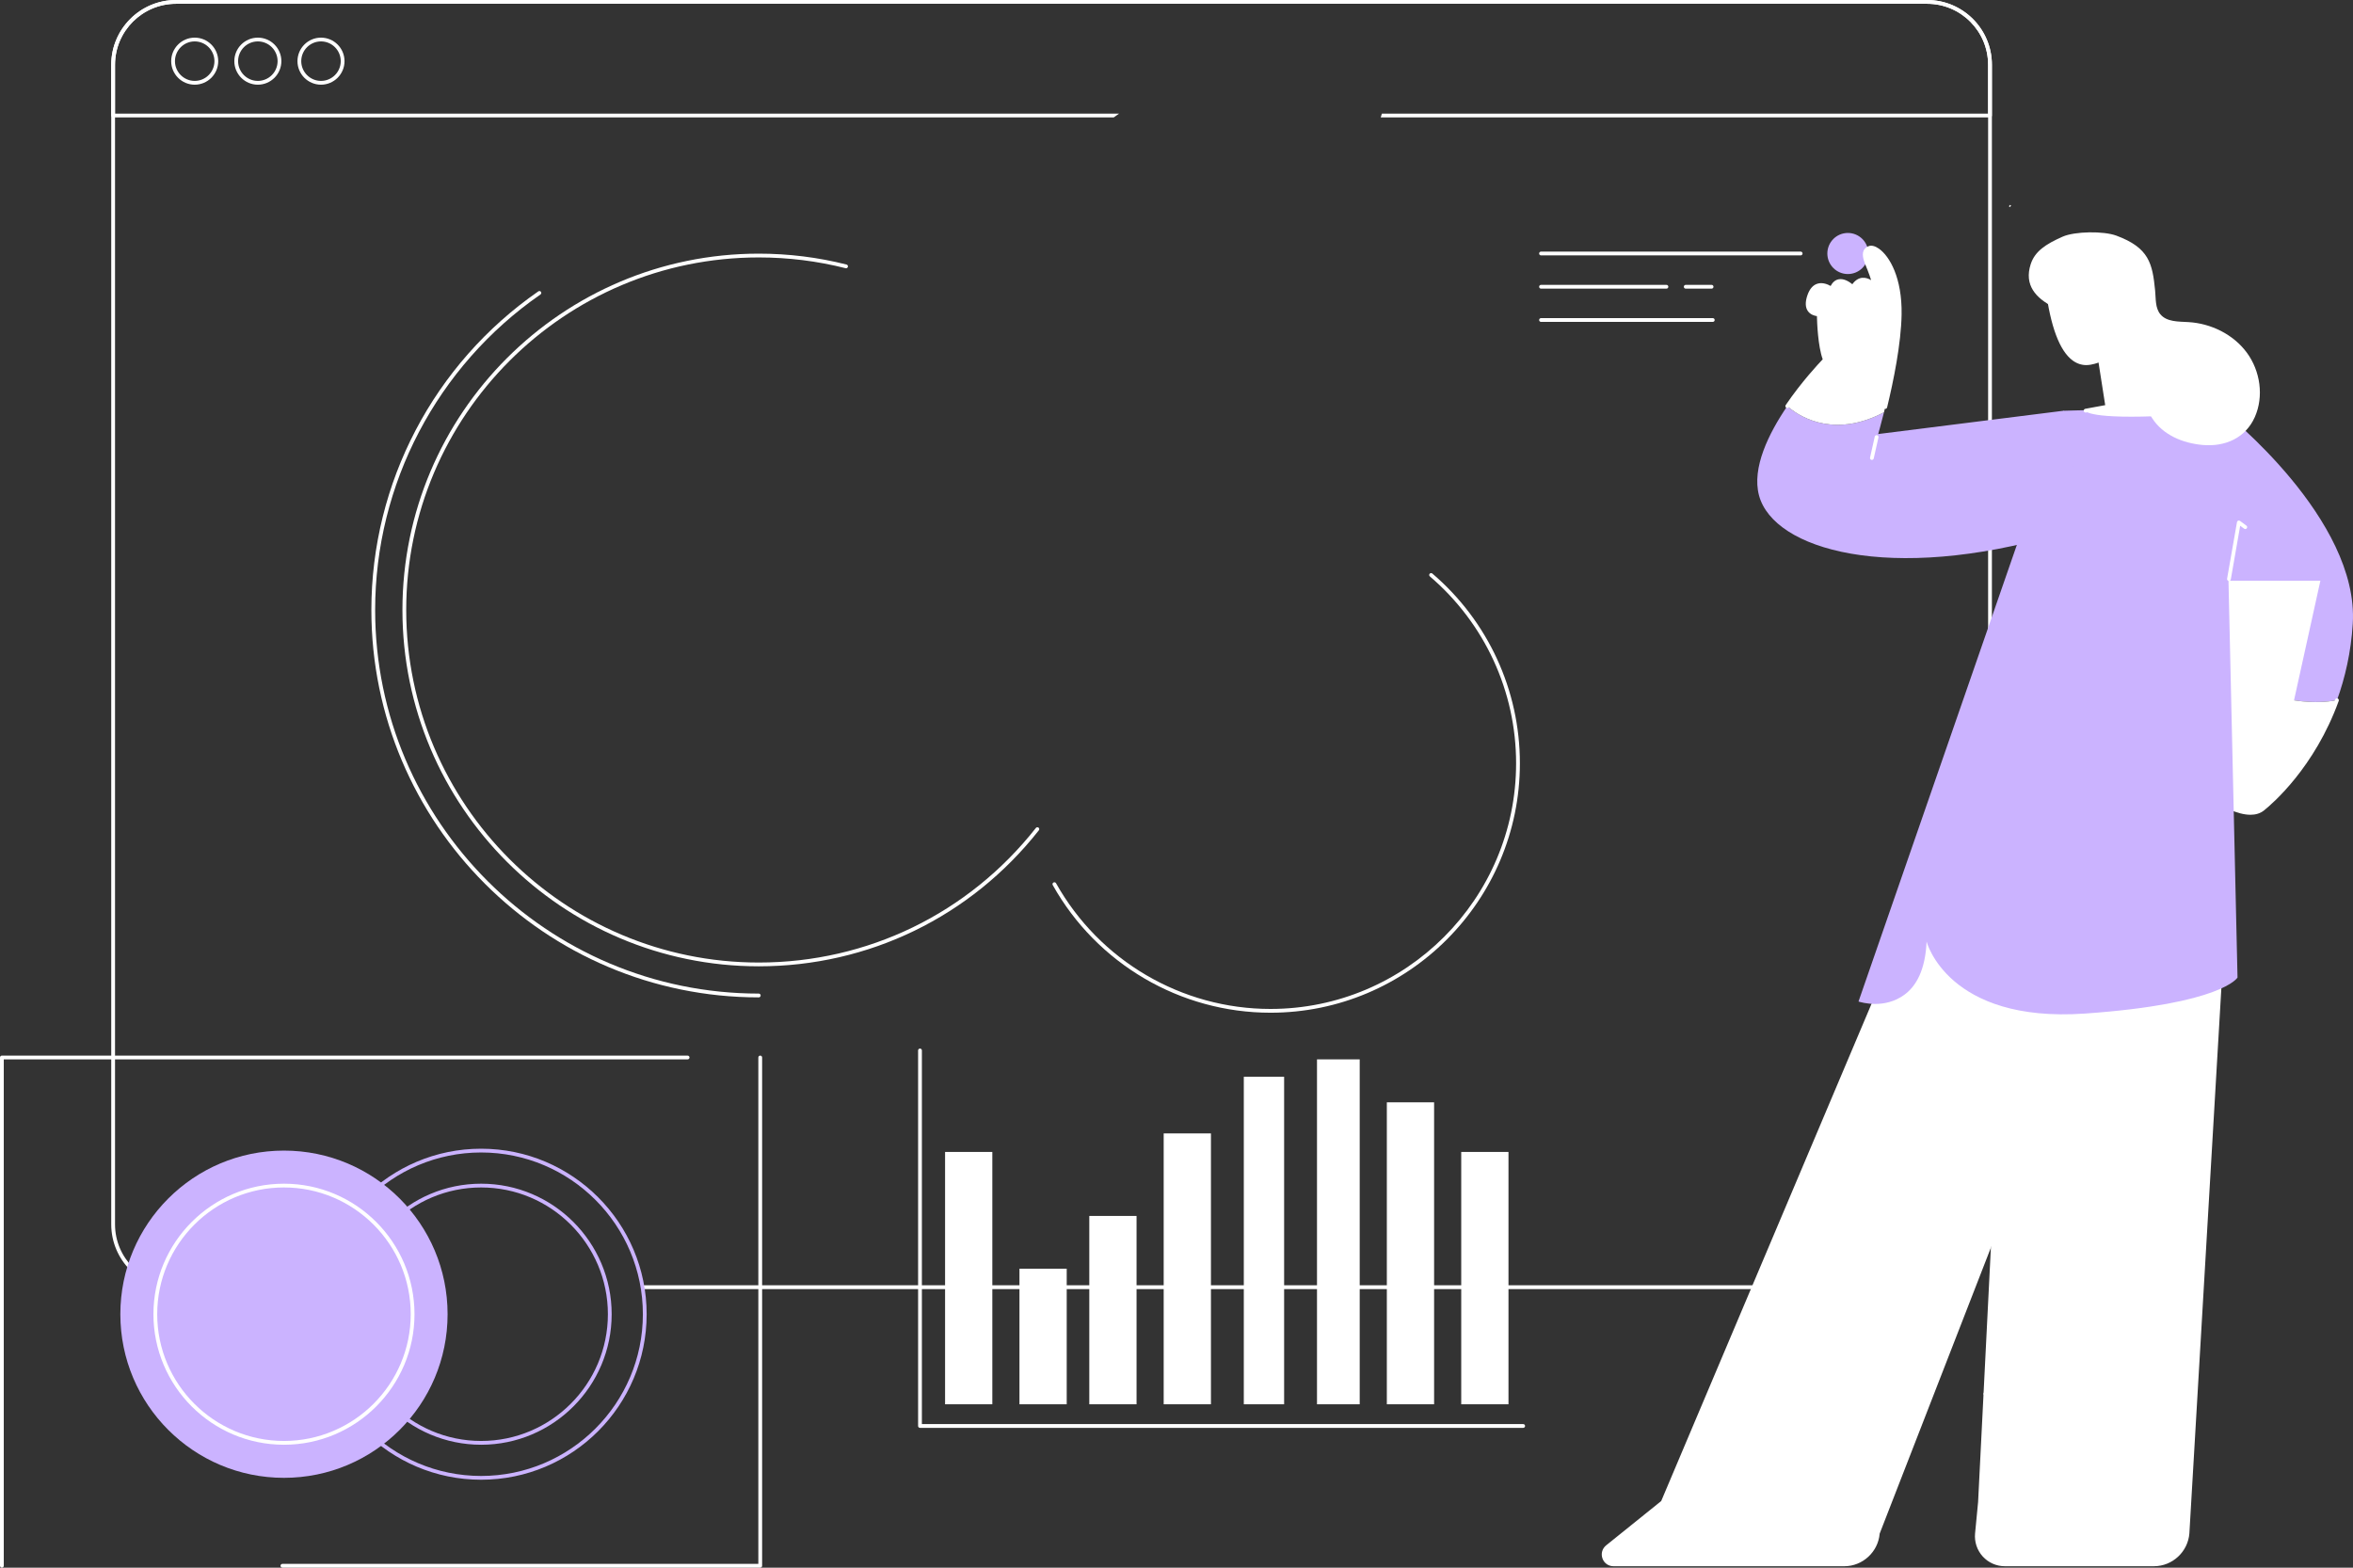 <?xml version="1.0" encoding="UTF-8"?> <svg xmlns="http://www.w3.org/2000/svg" id="Layer_2" data-name="Layer 2" viewBox="0 0 2746.69 1830"><rect x="0" y="0" width="2746.69" height="1830" fill="#333333" stroke="none"/><defs><style> .cls-1 { fill: #fff; } .cls-2 { fill: #cbb3ff; } </style></defs><g id="Illustration"><g><g><path class="cls-1" d="m227.28,98.86c-15.14,0-27.46-12.32-27.46-27.46s12.32-27.46,27.46-27.46,27.46,12.32,27.46,27.46-12.32,27.46-27.46,27.46Zm0-50.52c-12.71,0-23.05,10.34-23.05,23.05s10.34,23.05,23.05,23.05,23.05-10.34,23.05-23.05-10.34-23.05-23.05-23.05Z"></path><path class="cls-1" d="m300.99,98.86c-15.14,0-27.46-12.32-27.46-27.46s12.32-27.46,27.46-27.46,27.46,12.32,27.46,27.46-12.32,27.46-27.46,27.46Zm0-50.52c-12.71,0-23.05,10.34-23.05,23.05s10.34,23.05,23.05,23.05,23.05-10.34,23.05-23.05-10.34-23.05-23.05-23.05Z"></path><path class="cls-1" d="m374.7,98.86c-15.14,0-27.46-12.32-27.46-27.46s12.32-27.46,27.46-27.46,27.46,12.32,27.46,27.46-12.32,27.46-27.46,27.46Zm0-50.52c-12.71,0-23.05,10.34-23.05,23.05s10.34,23.05,23.05,23.05,23.05-10.34,23.05-23.05-10.34-23.05-23.05-23.05Z"></path></g><g><path class="cls-1" d="m2249.59,0H205.43c-41.67,0-75.58,33.9-75.58,75.58v59.26c0,1.22.99,2.21,2.21,2.21h1168.06c2.03-1.5,4.08-2.97,6.16-4.41H134.26v-57.05c0-39.24,31.92-71.16,71.16-71.16h2044.16c39.24,0,71.16,31.92,71.16,71.16v57.05h-707.65c-.4,1.48-.84,2.95-1.35,4.41h711.22c1.22,0,2.21-.99,2.21-2.21v-59.26c0-41.67-33.9-75.58-75.58-75.58Z"></path><path class="cls-1" d="m885.73,1128.02c-229.36,0-415.96-186.6-415.96-415.96s186.6-415.96,415.96-415.96c34.68,0,69.15,4.28,102.44,12.71,1.18.3,1.9,1.5,1.6,2.68-.3,1.18-1.5,1.89-2.68,1.6-32.95-8.34-67.05-12.58-101.36-12.58-226.93,0-411.55,184.62-411.55,411.55s184.62,411.55,411.55,411.55c126.93,0,244.83-57.25,323.47-157.09.75-.95,2.14-1.12,3.1-.37.96.75,1.12,2.14.37,3.1-79.48,100.9-198.65,158.77-326.94,158.77Z"></path><path class="cls-1" d="m885.73,1164.28c-249.36,0-452.23-202.87-452.23-452.23,0-148.29,72.86-287.33,194.9-371.93,1-.7,2.37-.44,3.07.56.69,1,.44,2.37-.56,3.07-120.85,83.77-193,221.45-193,368.3,0,246.92,200.89,447.81,447.81,447.81,1.22,0,2.21.99,2.21,2.21s-.99,2.21-2.21,2.21Z"></path><path class="cls-1" d="m1483.04,1182.19c-105.25,0-202.64-57.1-254.15-149-.6-1.06-.22-2.41.84-3,1.07-.6,2.41-.22,3,.84,50.74,90.52,146.65,146.75,250.3,146.75,158.11,0,286.74-128.63,286.74-286.74,0-84.04-36.69-163.55-100.66-218.17-.93-.79-1.04-2.18-.25-3.11.8-.93,2.19-1.03,3.11-.25,64.95,55.45,102.21,136.2,102.21,221.52,0,160.54-130.61,291.16-291.16,291.16Z"></path></g><path class="cls-1" d="m887.42,1830H329.68c-1.22,0-2.21-.99-2.21-2.21s.99-2.21,2.21-2.21h555.54v-591.12c0-1.22.99-2.21,2.21-2.21s2.21.99,2.21,2.21v593.33c0,1.22-.99,2.21-2.21,2.21Z"></path><path class="cls-1" d="m2.21,1830c-1.22,0-2.21-.99-2.21-2.21v-593.33c0-1.22.99-2.21,2.21-2.21h800.43c1.22,0,2.21.99,2.21,2.21s-.99,2.21-2.21,2.21H4.41v591.12c0,1.22-.99,2.21-2.21,2.21Z"></path><g><path class="cls-1" d="m1778.03,1666.81h-704.11c-1.22,0-2.21-.99-2.21-2.21v-438.36c0-1.22.99-2.21,2.21-2.21s2.21.99,2.21,2.21v436.15h701.9c1.22,0,2.21.99,2.21,2.21s-.99,2.21-2.21,2.21Z"></path><rect class="cls-1" x="1103.2" y="1344.71" width="55.16" height="294.56"></rect><rect class="cls-1" x="1190.03" y="1481.01" width="55.16" height="158.27"></rect><rect class="cls-1" x="1271.55" y="1419.42" width="55.16" height="219.85"></rect><rect class="cls-1" x="1358.39" y="1323.08" width="55.16" height="316.19"></rect><rect class="cls-1" x="1451.91" y="1256.94" width="47.07" height="382.34"></rect><rect class="cls-1" x="1537.35" y="1236.64" width="49.86" height="402.64"></rect><rect class="cls-1" x="1618.88" y="1286.79" width="55.16" height="352.48"></rect><rect class="cls-1" x="1705.71" y="1344.71" width="55.16" height="294.56"></rect></g><path class="cls-1" d="m2249.59,0H205.43c-41.67,0-75.58,33.9-75.58,75.58v1353.64c0,41.67,33.9,75.58,75.58,75.58h52.37c.23-1.48.47-2.95.73-4.41h-53.1c-39.24,0-71.16-31.92-71.16-71.16V75.58c0-39.24,31.92-71.16,71.16-71.16h2044.16c39.24,0,71.16,31.92,71.16,71.16v1353.64c0,39.24-31.92,71.16-71.16,71.16H749.67c.26,1.46.5,2.94.73,4.41h1499.19c41.67,0,75.58-33.9,75.58-75.58V75.58c0-41.67-33.9-75.58-75.58-75.58Z"></path><g><g><path class="cls-2" d="m561.64,1727.35c-106.54,0-193.21-86.67-193.21-193.21s86.67-193.21,193.21-193.21,193.21,86.67,193.21,193.21-86.67,193.21-193.21,193.21Zm0-382.01c-104.1,0-188.8,84.69-188.8,188.8s84.69,188.8,188.8,188.8,188.8-84.69,188.8-188.8-84.69-188.8-188.8-188.8Z"></path><path class="cls-2" d="m561.64,1686.51c-84.02,0-152.37-68.36-152.37-152.37s68.36-152.37,152.37-152.37,152.37,68.36,152.37,152.37-68.35,152.37-152.37,152.37Zm0-300.34c-81.59,0-147.96,66.38-147.96,147.96s66.38,147.96,147.96,147.96,147.96-66.38,147.96-147.96-66.38-147.96-147.96-147.96Z"></path></g><g><circle class="cls-2" cx="331.48" cy="1534.14" r="191"></circle><path class="cls-1" d="m331.48,1686.51c-84.02,0-152.37-68.36-152.37-152.37s68.35-152.37,152.37-152.37,152.37,68.36,152.37,152.37-68.36,152.37-152.37,152.37Zm0-300.34c-81.58,0-147.96,66.38-147.96,147.96s66.38,147.96,147.96,147.96,147.96-66.38,147.96-147.96-66.38-147.96-147.96-147.96Z"></path></g></g><g><ellipse class="cls-2" cx="2157.03" cy="295.92" rx="23.94" ry="23.98"></ellipse><g><g><g><g><path class="cls-1" d="m2596.88,1050.01l-43.39,739.72c-1.53,20.52-18.6,36.4-39.15,36.4h-174.08c-19.29,0-34.38-16.64-32.53-35.87l3.53-36.65,38.4-763.92,247.23,60.33Z"></path><path class="cls-1" d="m2514.33,1828.33h-174.07c-9.8,0-19.21-4.16-25.81-11.43-6.61-7.28-9.86-17.07-8.92-26.86l3.53-36.66,38.39-763.82c.03-.66.36-1.26.89-1.66.53-.39,1.2-.53,1.84-.37l247.23,60.33c1.03.25,1.74,1.21,1.68,2.27l-43.39,739.72c-1.61,21.59-19.77,38.47-41.36,38.47Zm-162.61-835.88l-38.26,761.25-3.54,36.76c-.82,8.56,2.02,17.11,7.8,23.47,5.76,6.35,13.98,9.98,22.54,9.98h174.07c19.29,0,35.52-15.09,36.95-34.35l43.28-737.85-242.85-59.26Z"></path></g><path class="cls-1" d="m2541.71,1768.97h-.05c-81.57-1.89-131.92-5.9-208.14-11.97l-20.12-1.6c-1.22-.1-2.12-1.16-2.03-2.37.1-1.21,1.13-2.13,2.37-2.03l20.12,1.6c76.14,6.06,126.44,10.07,207.89,11.96,1.22.03,2.18,1.04,2.15,2.26-.03,1.2-1.01,2.15-2.21,2.15Z"></path><path class="cls-1" d="m2493.18,1645.93c-58.95,0-111.39-5.18-175.96-16.69-1.2-.21-2-1.36-1.78-2.56.21-1.2,1.36-2,2.56-1.78,86.11,15.36,150.61,19.4,237.96,14.88,1.17-.06,2.25.87,2.32,2.09.06,1.22-.87,2.25-2.09,2.32-22.23,1.15-43,1.74-63.01,1.74Z"></path></g><g><g><path class="cls-1" d="m2479.68,1050.01l-287.68,739.72c-1.53,20.52-18.6,36.4-39.15,36.4h-269.38c-10.83,0-15.63-13.65-7.19-20.45l64.7-52.07,323.11-763.92,215.59,60.33Z"></path><path class="cls-1" d="m2152.84,1828.33h-269.38c-5.88,0-10.95-3.59-12.9-9.14-1.96-5.56-.26-11.54,4.33-15.24l64.26-51.72,322.9-763.41c.43-1.02,1.55-1.57,2.63-1.26l215.59,60.33c.6.17,1.1.58,1.38,1.14.28.56.31,1.21.08,1.79l-287.56,739.42c-1.77,21.39-19.86,38.1-41.33,38.1Zm112.52-836l-322.36,762.13c-.14.34-.36.63-.65.86l-64.69,52.07c-3.78,3.04-3.99,7.33-2.93,10.33,1.06,2.99,3.9,6.19,8.74,6.19h269.38c19.29,0,35.52-15.09,36.95-34.35.02-.22.06-.43.14-.64l286.8-737.46-211.38-59.15Z"></path></g><path class="cls-1" d="m2180.21,1768.97h-.05c-88.49-2.06-147.73-6.5-237.05-13.57-1.22-.1-2.12-1.16-2.03-2.37.1-1.21,1.12-2.13,2.37-2.03,89.24,7.07,148.42,11.51,236.8,13.56,1.22.03,2.18,1.04,2.15,2.26-.03,1.2-1.01,2.15-2.21,2.15Z"></path><path class="cls-1" d="m2188.04,1638.23c-64.3,0-115.74-6.67-179.11-17.97-1.2-.21-2-1.36-1.78-2.56.21-1.2,1.36-2,2.56-1.78,92.53,16.51,151.55,20.64,233.9,16.39,1.18-.09,2.25.87,2.32,2.09.06,1.22-.87,2.25-2.09,2.32-19.88,1.03-38.31,1.52-55.8,1.52Z"></path></g></g><g><g><g><path class="cls-2" d="m2727.98,817.39c9.45-26.09,16.37-55.88,18.44-89.34,7.58-122.09-149.55-246.38-149.55-246.38l-42.84-2.28,42.84,283.78-6.75,23.2c25.8,14.13,83.75,40.88,137.85,31.02Z"></path><path class="cls-1" d="m2590.13,786.37l-36.09,124.12s61.84,54.31,87.44,33.82c18.58-14.88,61.48-57.81,86.51-126.91-54.1,9.85-112.05-16.9-137.85-31.02Z"></path><path class="cls-1" d="m2626.99,951.11c-29.64,0-72.26-37.07-74.41-38.96-.92-.8-1.01-2.2-.2-3.11.8-.91,2.2-1,3.11-.2.6.53,60.73,52.86,84.6,33.75,9.46-7.57,58.03-49.22,85.81-125.94.42-1.14,1.68-1.74,2.83-1.32,1.14.42,1.74,1.68,1.32,2.83-28.19,77.83-77.59,120.18-87.21,127.88-4.47,3.58-9.91,5.08-15.86,5.08Z"></path></g><polygon class="cls-1" points="2395.52 910.49 2657.35 910.49 2708.62 677.89 2446.8 677.89 2395.52 910.49"></polygon></g><path class="cls-2" d="m2596.88,481.67s-96.68-5.18-188.26-2.17c-1.5,4.33-3,8.66-4.51,12.99-78.23,225.55-156.44,451.1-234.66,676.65,3.56,1.06,30.35,9.05,53.57-7.93,13.4-9.79,24.43-28.24,25.92-62.08,0,0,24.5,95.27,184.92,84.03,160.41-11.24,178.03-42.02,178.03-42.02l-15.02-659.48Z"></path><path class="cls-1" d="m2601.88,678.14c-.12,0-.25-.01-.38-.03-1.2-.21-2-1.35-1.79-2.55l11.56-66.12c.13-.75.64-1.39,1.36-1.67.71-.28,1.52-.18,2.13.28l7.5,5.55c.98.72,1.19,2.1.46,3.09-.72.98-2.1,1.19-3.09.46l-4.63-3.42-10.94,62.6c-.19,1.07-1.12,1.83-2.17,1.83Z"></path><g><path class="cls-2" d="m2408.62,479.5l-216.18,27.17s2.91-9.98,6.75-25.38c-54.1,28.63-94.34,9.1-112.88-7.22-21.7,31.89-41.6,72.16-32.98,104.3,17,63.41,152.65,102.58,349.06,45.43l28.02-129.92-21.8-14.38Z"></path><g><path class="cls-1" d="m2199.19,481.29c7.24-29.02,17.78-77.29,18.38-114.32.93-56.69-25.78-81.32-35.48-77.58-9.7,3.75-4.01,15.14,0,25.06,4.01,9.93,6.09,18.57,6.09,18.57,0,0-14.55-16.19-25.5,2.11,0,0-16.92-17.25-24.88,1.89,0,0-18.2-13.87-25.85,8.18-7.66,22.05,11.12,21.76,11.12,21.76,0,0,.32,35.82,7.15,53,0,0-22.82,23.1-43.92,54.11,18.53,16.31,58.78,35.85,112.88,7.22Z"></path><path class="cls-1" d="m2200.72,477.28c-.17,0-.35-.02-.52-.06-1.18-.29-1.91-1.48-1.62-2.66,7.36-30.39,16.24-73.73,16.79-107.63.72-43.61-15.19-66.47-24.69-73.11-3.11-2.17-6.02-3.05-7.79-2.37-1.75.68-2.88,1.65-3.45,2.97-1.64,3.83,1.19,10.69,3.69,16.75l1.01,2.46c4.02,9.96,6.1,18.52,6.19,18.88.23.98-.22,2-1.12,2.47-.89.46-1.99.28-2.67-.47-.06-.06-5.95-6.47-12.34-5.83-3.58.35-6.81,2.91-9.62,7.6-.35.59-.95.97-1.63,1.06-.7.08-1.36-.16-1.84-.64-.07-.08-7.6-7.6-14-6.34-2.98.58-5.43,3.11-7.26,7.53-.26.63-.8,1.1-1.46,1.28-.66.18-1.36.04-1.91-.37-.07-.06-7.21-5.38-13.64-3.43-3.8,1.15-6.76,4.71-8.79,10.57-2.3,6.62-2.3,11.59,0,14.77,2.89,4,8.81,4.06,9,4.06h0c.65.05,1.16.22,1.57.63.42.41.66.97.67,1.56,0,.35.4,35.61,7,52.2.32.81.13,1.74-.48,2.37-.23.23-22.93,23.32-43.67,53.8-.69,1.01-2.06,1.27-3.07.58s-1.27-2.06-.58-3.07c18.5-27.19,38.56-48.57,43.19-53.39-5.59-15.48-6.59-42.74-6.77-50.43-2.76-.38-7.48-1.63-10.44-5.72-3.2-4.42-3.4-10.74-.6-18.8,2.53-7.28,6.47-11.78,11.71-13.36,6.06-1.82,12.13.85,15.31,2.68,2.36-4.43,5.51-7.05,9.39-7.8,6.39-1.22,12.8,3.15,15.97,5.77,3.28-4.55,7.15-7.08,11.54-7.5,3.96-.39,7.59,1.05,10.4,2.74-1-3.23-2.39-7.37-4.15-11.74l-1-2.43c-2.97-7.2-6.04-14.64-3.67-20.18,1.04-2.43,3.03-4.23,5.91-5.34,3.23-1.25,7.46-.23,11.9,2.87,12.69,8.86,27.27,34.29,26.58,76.8-.56,34.3-9.51,77.98-16.92,108.59-.24,1.01-1.15,1.69-2.14,1.69Z"></path><path class="cls-1" d="m2124.1,363.6c-.14,0-.29-.01-.44-.04-1.19-.24-1.97-1.41-1.73-2.6l1.95-9.62c.24-1.19,1.42-1.95,2.6-1.72,1.19.24,1.97,1.41,1.72,2.6l-1.95,9.61c-.21,1.05-1.13,1.77-2.16,1.77Z"></path></g><path class="cls-1" d="m2185.08,536.88c-.16,0-.32-.02-.49-.05-1.19-.27-1.93-1.45-1.67-2.64l5.51-24.48c.27-1.19,1.44-1.94,2.64-1.67,1.19.27,1.93,1.45,1.67,2.64l-5.51,24.48c-.23,1.03-1.14,1.72-2.15,1.72Z"></path></g></g><polygon class="cls-1" points="2346.03 241.74 2345 240.71 2346.56 239.15 2347.6 240.19 2346.03 241.74"></polygon><g><path class="cls-1" d="m2449.69,409.85l10.25,64.88-25.4,5.07s4.2,10.07,96.77,5.38c67.51-3.42-36.91-111.66-36.91-111.66,0,0-21.49,14.6-44.71,36.33Z"></path><path class="cls-1" d="m2434.54,481.6c-1.04,0-1.97-.74-2.17-1.81-.22-1.2.57-2.35,1.77-2.57l23.29-4.27-8.87-56.77c-.11-.72.14-1.45.67-1.95,22.46-21.02,28.5-47.56,28.56-47.82.26-1.19,1.44-1.94,2.63-1.68,1.19.26,1.94,1.44,1.68,2.63-.25,1.12-6.25,27.5-29,49.29l9.03,57.75c.18,1.18-.61,2.29-1.78,2.51l-25.41,4.66c-.14.03-.27.04-.4.04Z"></path><g><path class="cls-1" d="m2370.46,308.4c4.84-15.03,17.49-23.35,37.15-32.08,14.41-6.4,48-6.75,62.78-1.28,38.31,14.18,42.21,32.57,45.31,64.1.94,9.56-.01,20.22,6.06,27.65,7.42,9.08,21.07,8.52,32.77,9.2,26.44,1.54,52.46,14.31,68.2,35.64,15.74,21.33,20.12,51.13,9.3,75.34-10.83,24.2-34.49,34.81-60.87,32.45-23.25-2.08-46.41-11.68-58.99-31.38-12.58-19.7-18.39-42.92-22.45-65.95-1.97-11.18-1.7-35.75-9.78-43.7-5.06-4.98-14.15,4.83-20.77,2.26-31.87-12.35-104.62-22.92-88.72-72.26Z"></path><g><g><path class="cls-1" d="m2389.97,336.11s34.49-10.18,41.97,5.27c7.48,15.44,12.45,22.37,23.06,23.46,0,0,18.24-24.93,32.97-10.39,14.73,14.54,1.77,33.82-14.85,38.67,0,0-3.13,25.1-32.98,30.43-29.85,5.33-43.99-39.39-50.17-87.44Z"></path><path class="cls-1" d="m2435.39,426.19c-5.71,0-11.05-1.8-15.92-5.37-15.25-11.19-25.92-39.6-31.69-84.43-.14-1.08.53-2.09,1.56-2.4,1.48-.44,36.38-10.51,44.58,6.42,6.89,14.24,11.35,20.68,20.1,22.07,2.74-3.42,11.94-13.91,22.36-14.75,4.84-.4,9.28,1.34,13.13,5.14,6.05,5.97,8.33,13.41,6.43,20.95-2.34,9.25-10.65,17.55-20.91,21-1.26,5.63-7.63,26.09-34.51,30.89-1.74.31-3.46.47-5.14.47Zm-42.99-88.47c5.59,41.91,15.84,69.39,29.67,79.54,5.36,3.94,11.14,5.29,17.68,4.12,27.93-4.99,31.15-28.3,31.18-28.53.11-.87.73-1.6,1.57-1.84,9.25-2.7,17.13-10.21,19.17-18.26,1.53-6.04-.29-11.83-5.25-16.73-2.94-2.9-6.1-4.16-9.68-3.88-10.2.82-19.86,13.87-19.96,14-.46.63-1.25.95-2.01.89-11.59-1.19-17.02-8.58-24.82-24.7-5.13-10.61-27.34-7.28-37.55-4.62Z"></path></g><path class="cls-1" d="m2463.64,382.37c-.19,0-.38-.02-.57-.07-1.18-.31-1.88-1.52-1.57-2.7,1.9-7.17,8.03-13.11,15.25-14.78,1.2-.28,2.37.47,2.65,1.65.27,1.19-.47,2.37-1.65,2.65-5.67,1.31-10.48,5.98-11.98,11.61-.26.99-1.15,1.64-2.13,1.64Z"></path></g></g></g></g><g><path class="cls-1" d="m2101.94,298.13h-303.08c-1.22,0-2.21-.99-2.21-2.21s.99-2.21,2.21-2.21h303.08c1.22,0,2.21.99,2.21,2.21s-.99,2.21-2.21,2.21Z"></path><path class="cls-1" d="m1997.97,336.95h-30.2c-1.22,0-2.21-.99-2.21-2.21s.99-2.21,2.21-2.21h30.2c1.22,0,2.21.99,2.21,2.21s-.99,2.21-2.21,2.21Z"></path><path class="cls-1" d="m1945.25,336.95h-146.39c-1.22,0-2.21-.99-2.21-2.21s.99-2.21,2.21-2.21h146.39c1.22,0,2.21.99,2.21,2.21s-.99,2.21-2.21,2.21Z"></path><path class="cls-1" d="m1999.35,375.77h-200.49c-1.22,0-2.21-.99-2.21-2.21s.99-2.21,2.21-2.21h200.49c1.22,0,2.21.99,2.21,2.21s-.99,2.21-2.21,2.21Z"></path></g></g></g></g></svg> 